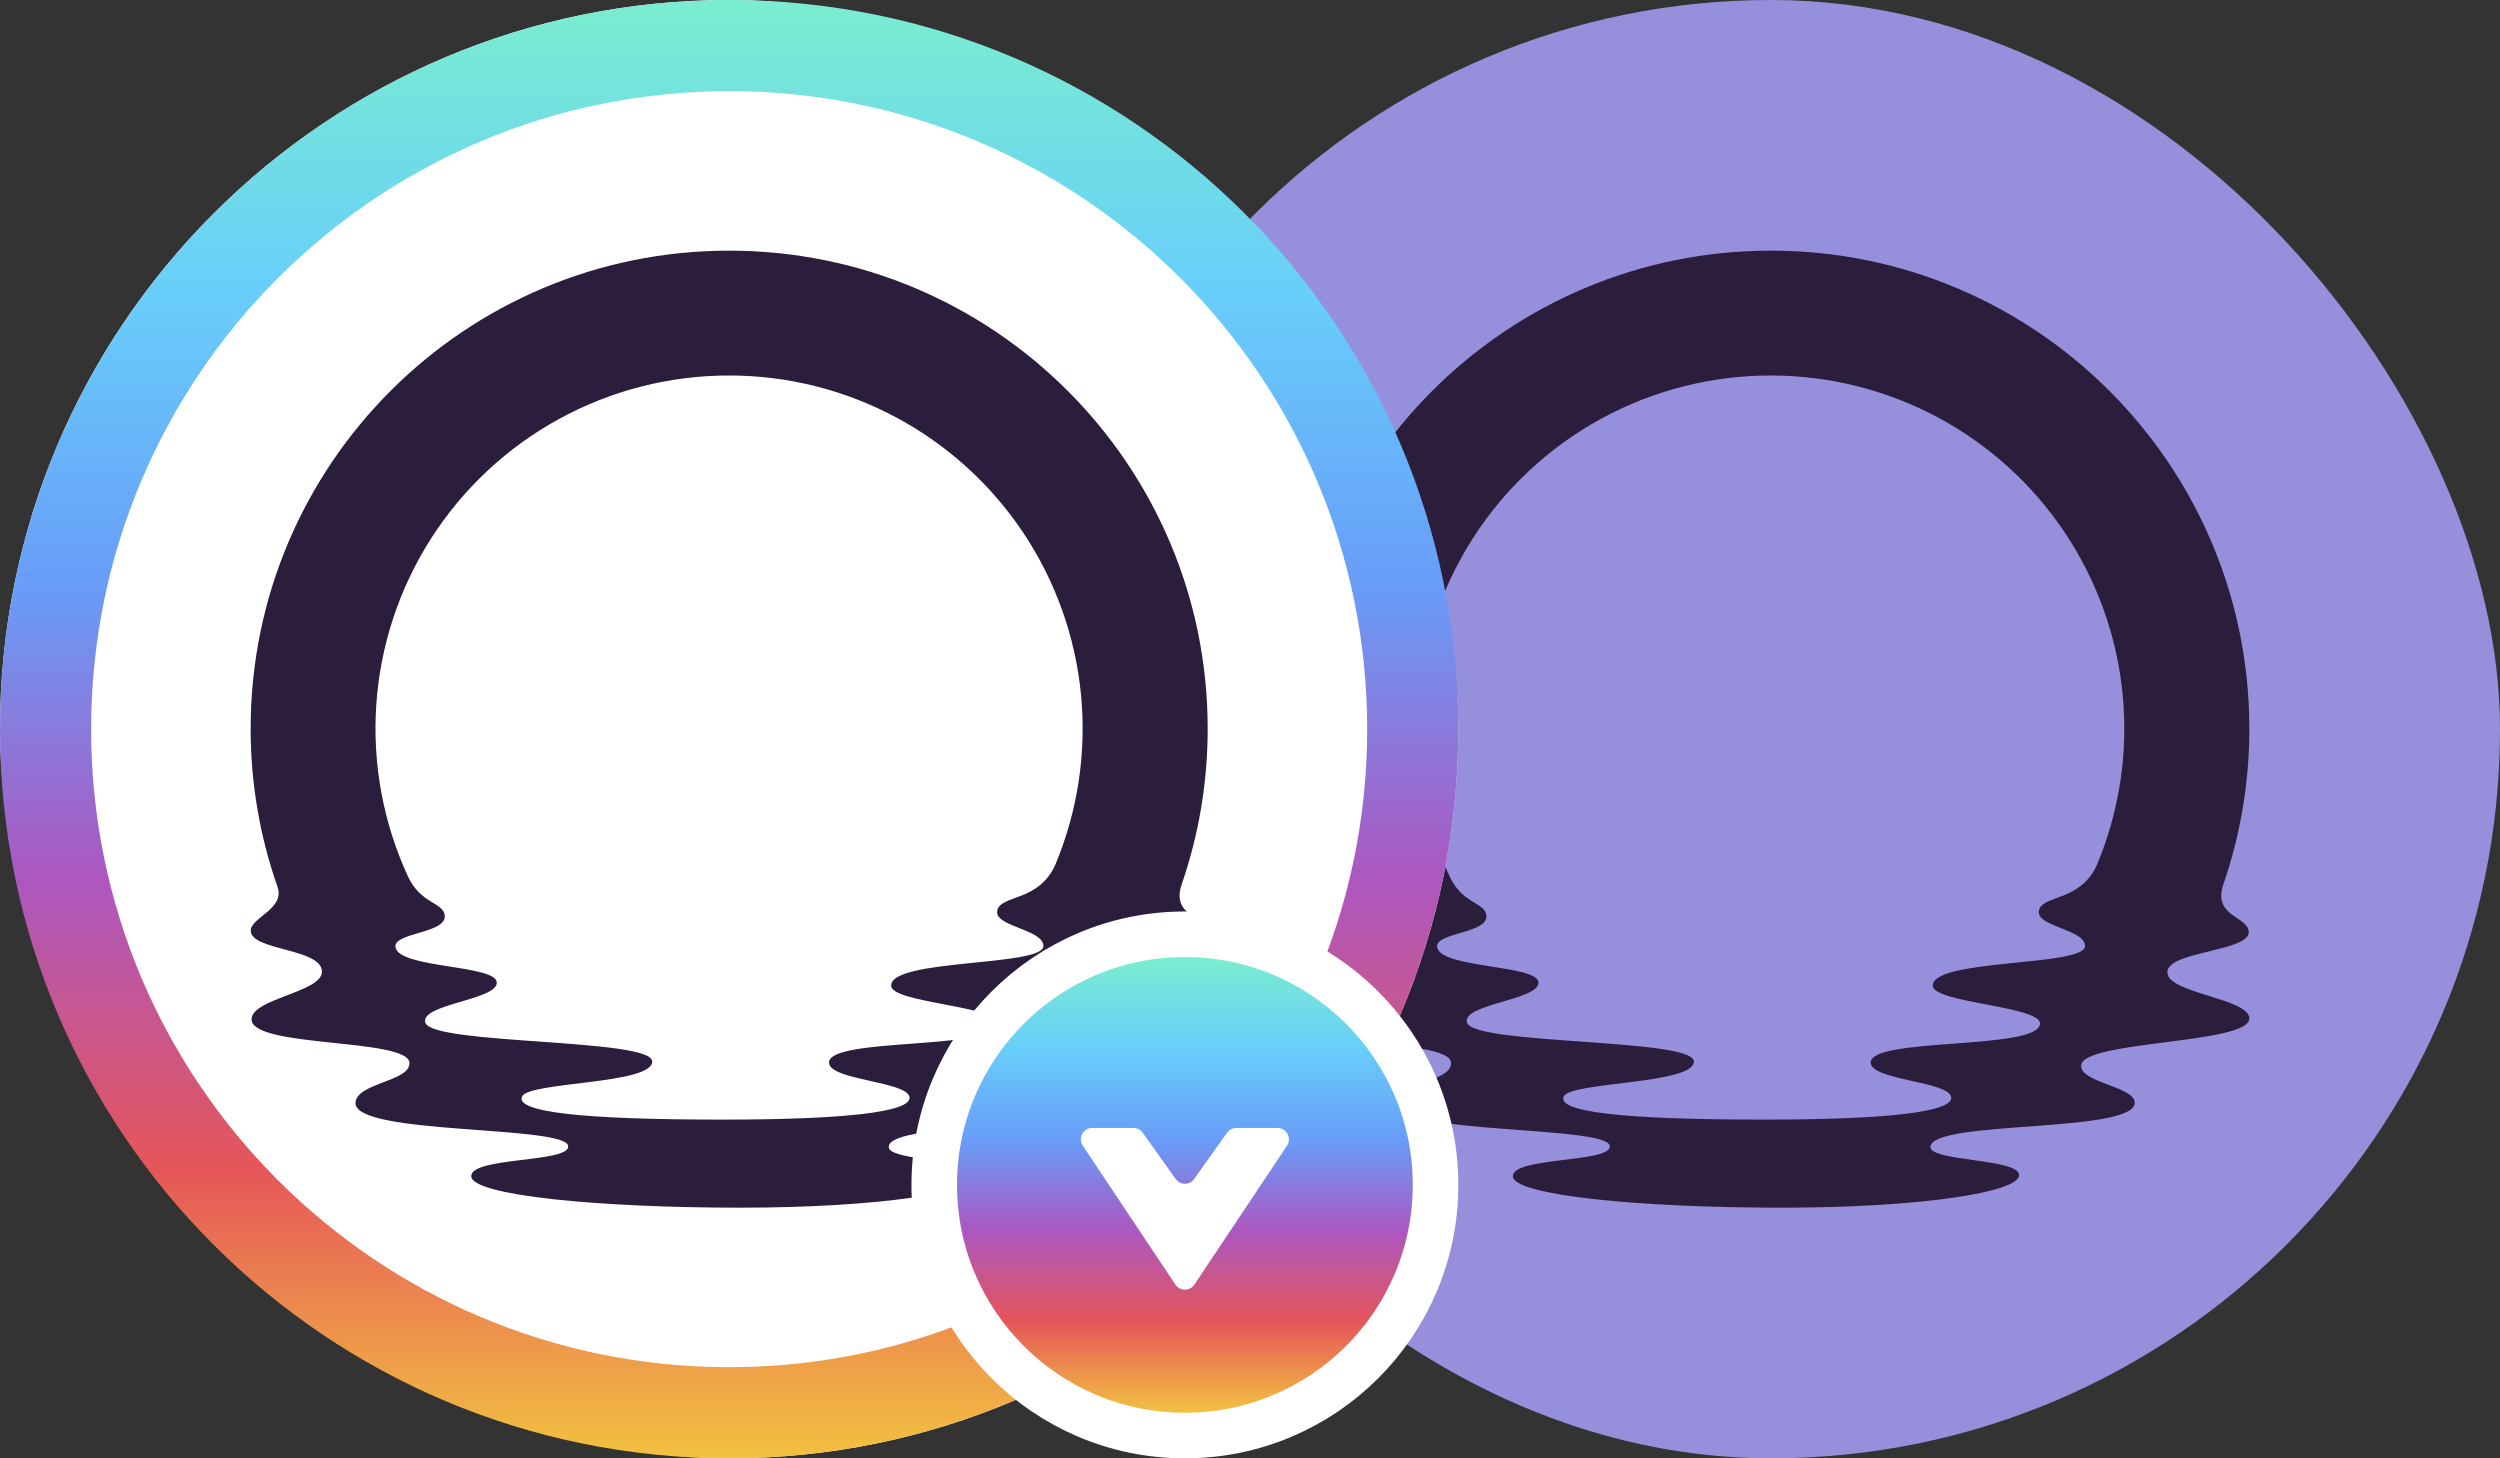 <svg width="96" height="56" viewBox="0 0 96 56" fill="none" xmlns="http://www.w3.org/2000/svg">
    <rect x="0" y="0" width="96" height="56" fill="#333333" stroke="none"/>
    <rect x="40" width="56" height="56" rx="28" fill="#958FDC"/>
    <path d="M83.224 37.338C83.23 36.515 86.372 36.55 86.35 35.781C86.335 35.188 84.944 35.201 85.381 33.946C86.025 32.077 86.375 30.069 86.375 27.98C86.375 17.842 78.146 9.625 68 9.625C57.851 9.625 49.625 17.842 49.625 27.98C49.623 30.057 49.975 32.12 50.665 34.08C50.926 34.912 49.628 35.238 49.628 35.735C49.628 36.513 52.362 36.409 52.362 37.313C52.362 38.104 49.66 38.346 49.66 39.143C49.66 40.242 55.645 39.859 55.72 40.804C55.78 41.535 53.664 41.578 53.651 42.358C53.631 43.603 61.82 43.195 61.82 44.024C61.82 44.651 58.095 44.424 58.095 45.164C58.095 45.904 62.998 46.375 68.402 46.375C73.805 46.375 77.535 45.774 77.535 45.124C77.535 44.476 74.055 44.611 74.128 44.024C74.253 43.002 81.973 43.525 81.973 42.343C81.973 41.719 79.85 41.574 79.918 40.902C80.016 39.952 86.375 40.095 86.375 39.109C86.375 38.335 83.225 38.144 83.228 37.341L83.224 37.338ZM78.299 34.953C78.13 35.58 80.066 35.673 80.066 36.328C80.066 37.123 74.163 36.806 74.221 37.859C74.258 38.521 78.416 38.633 78.336 39.325C78.222 40.328 71.898 39.828 71.835 40.787C71.79 41.492 74.922 41.515 74.928 42.157C74.934 42.699 72.468 42.993 67.748 42.993C62.368 42.993 59.755 42.703 60.051 42.099C60.329 41.535 65.091 41.639 65.044 40.752C64.995 39.866 56.587 40.128 56.333 39.269C56.122 38.554 59.096 38.407 59.077 37.728C59.057 37.037 55.268 37.194 55.185 36.357C55.131 35.805 57.166 35.842 57.078 35.149C57.014 34.647 56.173 34.717 55.676 33.678C54.718 31.612 54.296 29.337 54.449 27.065C54.603 24.793 55.327 22.596 56.554 20.677C57.782 18.758 59.473 17.179 61.473 16.085C63.472 14.992 65.716 14.418 67.995 14.419C70.23 14.418 72.431 14.969 74.401 16.022C76.372 17.075 78.052 18.598 79.292 20.455C80.532 22.312 81.294 24.447 81.51 26.669C81.726 28.89 81.389 31.131 80.53 33.192C79.893 34.636 78.459 34.346 78.294 34.955H78.297L78.299 34.953Z" fill="#2B1D3C"/>
    <rect width="56" height="56" rx="28" fill="white"/>
    <path d="M43.224 37.338C43.23 36.515 46.372 36.55 46.35 35.781C46.335 35.188 44.944 35.201 45.381 33.946C46.025 32.077 46.375 30.069 46.375 27.98C46.375 17.842 38.146 9.625 28 9.625C17.851 9.625 9.625 17.842 9.625 27.98C9.623 30.057 9.975 32.12 10.665 34.08C10.926 34.912 9.628 35.238 9.628 35.735C9.628 36.513 12.362 36.409 12.362 37.313C12.362 38.104 9.66 38.346 9.66 39.143C9.66 40.242 15.645 39.859 15.72 40.804C15.78 41.535 13.665 41.578 13.651 42.358C13.631 43.603 21.82 43.195 21.82 44.024C21.82 44.651 18.095 44.424 18.095 45.164C18.095 45.904 22.998 46.375 28.402 46.375C33.805 46.375 37.535 45.774 37.535 45.124C37.535 44.476 34.056 44.611 34.128 44.024C34.253 43.002 41.973 43.525 41.973 42.343C41.973 41.719 39.85 41.574 39.918 40.902C40.016 39.952 46.375 40.095 46.375 39.109C46.375 38.335 43.225 38.144 43.228 37.341L43.224 37.338ZM38.299 34.953C38.13 35.58 40.066 35.673 40.066 36.328C40.066 37.123 34.163 36.806 34.221 37.859C34.258 38.521 38.416 38.633 38.336 39.325C38.222 40.328 31.898 39.828 31.835 40.787C31.79 41.492 34.922 41.515 34.928 42.157C34.934 42.699 32.468 42.993 27.748 42.993C22.368 42.993 19.755 42.703 20.051 42.099C20.329 41.535 25.091 41.639 25.044 40.752C24.994 39.866 16.587 40.128 16.332 39.269C16.122 38.554 19.096 38.407 19.077 37.728C19.057 37.037 15.268 37.194 15.185 36.357C15.131 35.805 17.166 35.842 17.078 35.149C17.014 34.647 16.173 34.717 15.676 33.678C14.718 31.612 14.296 29.337 14.449 27.065C14.603 24.793 15.327 22.596 16.554 20.677C17.782 18.758 19.473 17.179 21.473 16.085C23.473 14.992 25.716 14.418 27.995 14.419C30.23 14.418 32.431 14.969 34.401 16.022C36.372 17.075 38.052 18.598 39.292 20.455C40.532 22.312 41.294 24.447 41.51 26.669C41.726 28.89 41.389 31.131 40.53 33.192C39.893 34.636 38.459 34.346 38.294 34.955H38.297L38.299 34.953Z" fill="#2B1D3C"/>
    <path d="M45.5 55.125C50.816 55.125 55.125 50.816 55.125 45.5C55.125 40.184 50.816 35.875 45.5 35.875C40.184 35.875 35.875 40.184 35.875 45.5C35.875 50.816 40.184 55.125 45.5 55.125Z" fill="url(#paint0_linear_3070_3681)" stroke="white" stroke-width="1.75"/>
    <path d="M45.136 49.329L41.579 43.993C41.385 43.702 41.593 43.312 41.943 43.312H43.524C43.666 43.312 43.799 43.381 43.881 43.496L45.144 45.272C45.318 45.517 45.682 45.517 45.857 45.272L47.119 43.496C47.201 43.381 47.334 43.312 47.476 43.312H49.058C49.407 43.312 49.615 43.702 49.422 43.993L45.864 49.329C45.691 49.589 45.309 49.589 45.136 49.329Z" fill="white"/>
    <path fill-rule="evenodd" clip-rule="evenodd" d="M36.537 50.972C33.879 51.96 31.002 52.5 28 52.5C14.469 52.5 3.5 41.531 3.5 28C3.5 14.469 14.469 3.5 28 3.5C41.531 3.5 52.5 14.469 52.5 28C52.5 31.002 51.96 33.879 50.972 36.537C52.04 37.19 52.982 38.029 53.753 39.008C55.199 35.629 56 31.908 56 28C56 12.536 43.464 0 28 0C12.536 0 0 12.536 0 28C0 43.464 12.536 56 28 56C31.908 56 35.629 55.199 39.008 53.753C38.029 52.982 37.19 52.04 36.537 50.972Z" fill="url(#paint1_linear_3070_3681)"/>
    <defs>
        <linearGradient id="paint0_linear_3070_3681" x1="45.5" y1="36.75" x2="45.5" y2="54.25" gradientUnits="userSpaceOnUse">
            <stop stop-color="#7AEDCF"/>
            <stop offset="0.201" stop-color="#68CEFA"/>
            <stop offset="0.403" stop-color="#689CF8"/>
            <stop offset="0.602" stop-color="#AC57C0"/>
            <stop offset="0.802" stop-color="#E65659"/>
            <stop offset="1" stop-color="#F2C241"/>
        </linearGradient>
        <linearGradient id="paint1_linear_3070_3681" x1="28" y1="0" x2="28" y2="56" gradientUnits="userSpaceOnUse">
            <stop stop-color="#7AEDCF"/>
            <stop offset="0.201" stop-color="#68CEFA"/>
            <stop offset="0.403" stop-color="#689CF8"/>
            <stop offset="0.602" stop-color="#AC57C0"/>
            <stop offset="0.802" stop-color="#E65659"/>
            <stop offset="1" stop-color="#F2C241"/>
        </linearGradient>
    </defs>
</svg>
